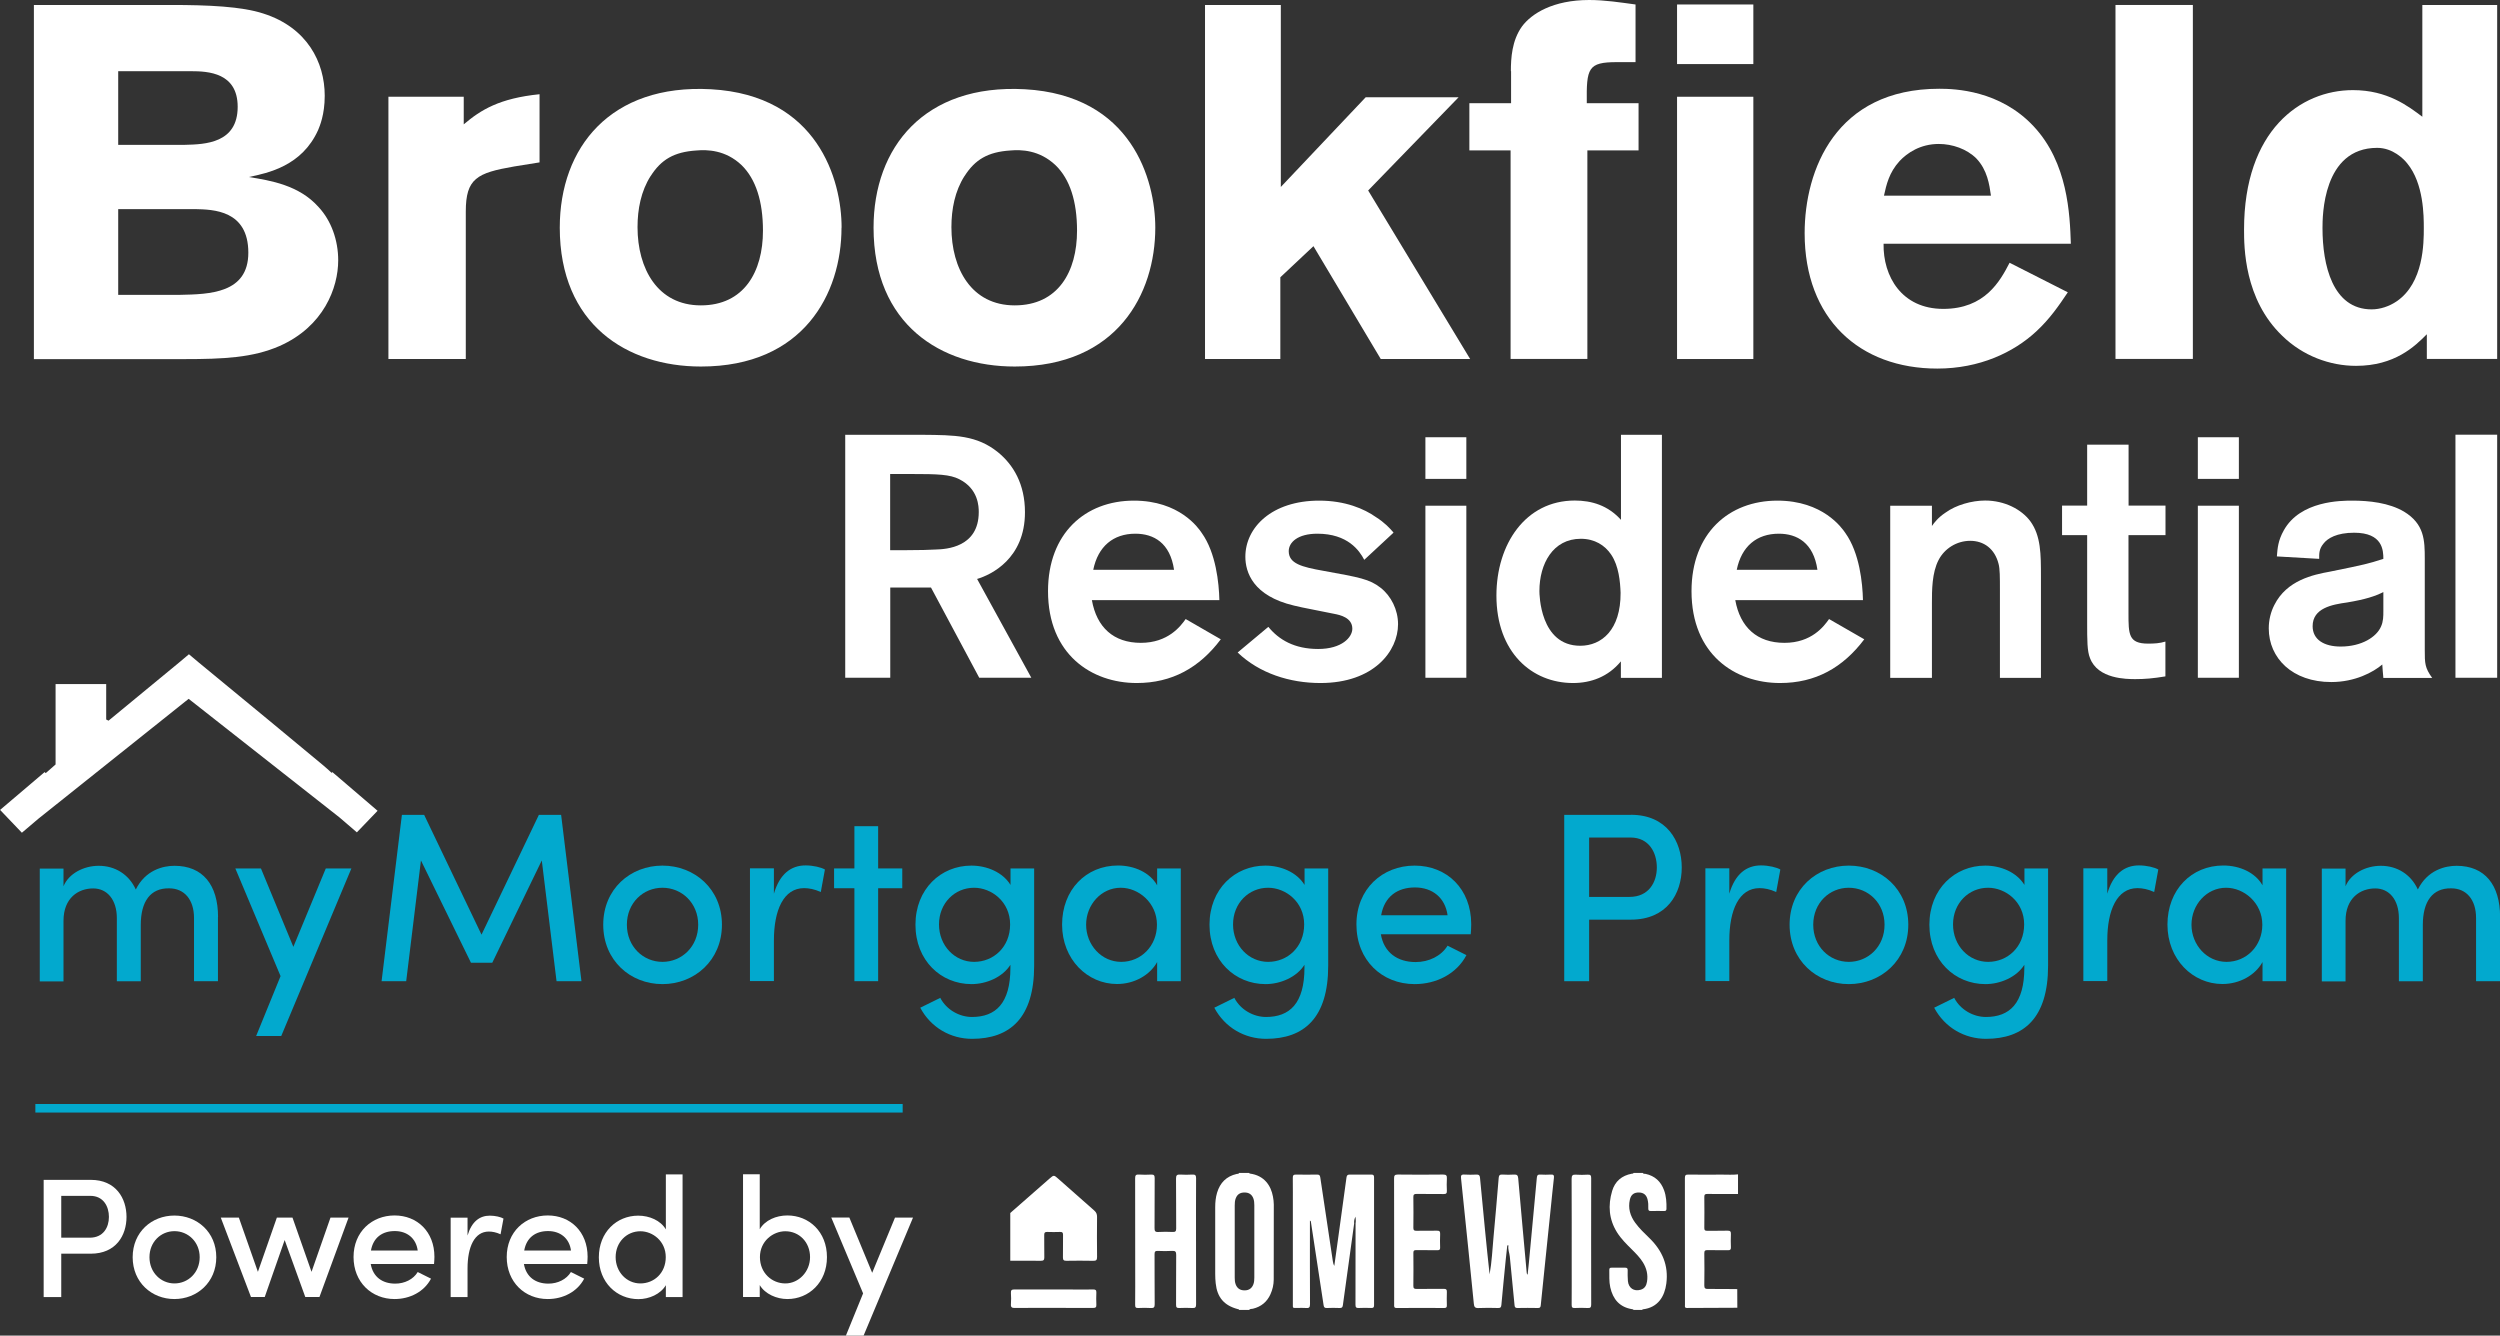 <svg width="292" height="156" viewBox="0 0 292 156" fill="none" xmlns="http://www.w3.org/2000/svg">
<rect x="0" y="0" width="292" height="156" fill="#333333" stroke="none"/>
<g clip-path="url(#clip0_310_69)">
<path d="M13.806 24.424V34.438H21.018C24.475 34.369 29.005 34.267 29.005 29.516C29.005 24.538 24.897 24.47 22.786 24.424H13.806ZM13.806 8.316V16.917H21.611C23.962 16.86 27.761 16.735 27.761 12.474C27.761 8.487 24.315 8.316 22.307 8.316H13.806ZM3.959 0.581H19.968C24.315 0.581 28.24 0.752 30.762 1.583C35.874 3.213 37.928 7.268 37.928 11.187C37.928 13.42 37.334 14.752 37.163 15.174C35.281 19.389 31.298 20.209 29.062 20.676C31.584 21.086 34.927 21.61 37.22 24.196C38.692 25.78 39.502 28.058 39.502 30.405C39.502 33.629 37.802 38.14 32.645 40.418C29.53 41.774 26.198 41.945 21.428 41.945H3.959V0.581Z" fill="white"/>
<path d="M54.164 14.525C56.161 12.827 58.341 11.483 63.019 11.005V18.967L60.041 19.446C55.705 20.198 54.404 20.847 54.404 24.709V41.933H45.367V11.301H54.164V14.525Z" fill="white"/>
<path d="M75.992 20.562C74.874 22.317 74.463 24.424 74.463 26.532C74.463 31.385 76.814 35.668 81.857 35.668C86.9 35.668 89.114 31.749 89.114 26.942C89.114 23.547 88.293 20.915 86.604 19.275C84.733 17.509 82.61 17.464 81.321 17.578C78.742 17.748 77.225 18.626 75.992 20.574M98.288 26.589C98.288 34.324 93.827 42.811 81.869 42.811C73.243 42.811 65.381 37.901 65.381 26.589C65.381 17.213 71.314 9.786 83.032 10.424C95.527 11.118 98.299 21.018 98.299 26.589" fill="white"/>
<path d="M112.654 20.562C111.535 22.317 111.125 24.424 111.125 26.532C111.125 31.385 113.464 35.668 118.518 35.668C123.573 35.668 125.798 31.749 125.798 26.942C125.798 23.547 124.977 20.915 123.265 19.275C121.382 17.509 119.271 17.464 117.982 17.578C115.403 17.748 113.886 18.626 112.654 20.574M134.938 26.589C134.938 34.324 130.488 42.811 118.518 42.811C109.904 42.811 102.031 37.901 102.031 26.589C102.031 17.213 107.964 9.786 119.694 10.424C132.188 11.118 134.938 21.018 134.938 26.589Z" fill="white"/>
<path d="M140.746 0.581H149.6V21.838L159.515 11.358H170.367L159.801 22.248L171.713 41.933H161.273L153.411 28.753L149.543 32.387V41.933H140.746V0.581Z" fill="white"/>
<path d="M176.471 8.316C176.471 6.79 176.585 4.75 177.76 3.099C178.879 1.583 181.4 0 185.622 0C187.436 0 189.262 0.285 191.031 0.524V7.257H188.863C185.462 7.257 185.291 7.952 185.337 12.053H191.384V17.566H185.405V41.922H176.437V17.566H171.622V12.053H176.494V8.305L176.471 8.316Z" fill="white"/>
<path d="M195.88 11.301H204.791V41.933H195.88V11.301ZM195.88 0.524H204.791V7.484H195.88V0.524Z" fill="white"/>
<path d="M232.541 22.841C232.359 21.553 232.119 19.856 230.841 18.512C229.723 17.395 228.034 16.814 226.448 16.814C224.28 16.814 222.751 17.874 221.873 18.808C220.64 20.164 220.332 21.565 220.047 22.852H232.541V22.841ZM241.521 34.141C240.46 35.725 239.41 37.251 237.835 38.709C235.188 41.17 231.206 43.05 226.277 43.05C217.194 43.05 210.782 37.24 210.782 27.238C210.782 19.856 214.41 10.367 226.505 10.367C228.331 10.367 233.602 10.537 237.539 14.764C241.521 19.024 241.761 25.005 241.875 28.468H220.001C219.933 32.273 222.112 36.078 226.973 36.078C231.834 36.078 233.602 32.854 234.72 30.69L241.521 34.141Z" fill="white"/>
<path d="M256.126 0.581H247.089V41.922H256.126V0.581Z" fill="white"/>
<path d="M283.1 26.645C283.1 25.244 283.1 21.439 281.172 19.093C280.761 18.569 279.483 17.27 277.657 17.27C271.268 17.27 271.268 25.301 271.268 26.645C271.268 30.929 272.431 36.135 277.007 36.135C278.011 36.135 279.072 35.782 279.939 35.189C283.1 33.025 283.1 28.343 283.1 26.645ZM291.669 0.581V41.922H283.454V39.04C282.05 40.464 279.7 42.731 275.181 42.731C272.135 42.731 268.963 41.569 266.567 39.222C262.105 34.95 262.105 28.81 262.105 26.805C262.105 15.265 268.677 10.526 274.816 10.526C278.878 10.526 281.286 12.406 282.929 13.636V0.581H291.669Z" fill="white"/>
<path d="M103.97 55.364V64.261H105.83C107.644 64.261 108.329 64.227 109.333 64.182C110.497 64.147 114.319 63.943 114.319 59.807C114.319 59.192 114.285 57.107 112.06 55.98C110.942 55.41 109.573 55.364 106.435 55.364H103.97ZM98.699 50.785H107.759C111.547 50.819 114.091 50.819 116.579 52.835C118.347 54.282 119.716 56.526 119.716 59.83C119.716 65.264 115.746 67.144 114.125 67.622L120.458 79.162H114.376L108.74 68.624H103.982V79.162H98.722V50.773L98.699 50.785Z" fill="white"/>
<path d="M137.129 66.551C136.672 63.407 134.755 62.336 132.61 62.336C130.031 62.336 128.251 63.817 127.692 66.551H137.117H137.129ZM142.594 74.662C140.095 78 136.877 79.777 132.77 79.777C127.498 79.777 122.409 76.439 122.409 69.046C122.409 62.291 126.757 58.474 132.439 58.474C137.756 58.474 139.97 61.653 140.369 62.257C142.024 64.58 142.377 68.089 142.423 70.094H127.532C128.092 73.272 130.066 75.084 133.249 75.084C136.432 75.084 137.893 73.147 138.486 72.304L142.594 74.674V74.662Z" fill="white"/>
<path d="M148.151 73.227C149.372 74.719 151.186 75.801 153.959 75.801C156.731 75.801 157.952 74.434 157.952 73.432C157.952 72.133 156.503 71.826 155.853 71.7C155.168 71.541 151.871 70.937 151.14 70.732C146.348 69.604 145.458 66.836 145.458 65.025C145.458 61.607 148.55 58.474 154.073 58.474C157.131 58.474 159.344 59.431 160.714 60.4C161.729 61.038 162.368 61.732 162.767 62.211L159.344 65.389C158.785 64.307 157.416 62.336 153.867 62.336C151.585 62.336 150.524 63.339 150.524 64.375C150.524 65.822 152.019 66.221 154.598 66.677C158.797 67.44 159.949 67.633 161.25 68.647C162.482 69.604 163.292 71.222 163.292 72.908C163.292 76.041 160.474 79.777 154.221 79.777C150.65 79.777 147.101 78.649 144.557 76.212L148.128 73.227H148.151Z" fill="white"/>
<path d="M166.487 79.162H171.268V59.067H166.487V79.162ZM166.487 55.934H171.268V51.07H166.487V55.934Z" fill="white"/>
<path d="M188.189 64.785C187.459 63.692 186.261 62.929 184.641 62.929C181.378 62.929 179.803 65.856 179.803 69.035C179.803 69.399 179.86 75.425 184.572 75.425C187.06 75.425 189.308 73.58 189.285 69.24C189.239 67.952 189.079 66.107 188.189 64.785ZM194.111 50.785V79.173H189.319V77.248C187.824 79.059 185.816 79.777 183.728 79.777C178.924 79.777 174.782 76.2 174.782 69.559C174.782 63.566 178.171 58.463 183.933 58.463C185.896 58.463 187.801 59.021 189.33 60.718V50.785H194.123H194.111Z" fill="white"/>
<path d="M212.276 66.551C211.82 63.407 209.903 62.336 207.769 62.336C205.179 62.336 203.411 63.817 202.852 66.551H212.276ZM217.753 74.662C215.243 78 212.037 79.777 207.906 79.777C202.646 79.777 197.569 76.439 197.569 69.046C197.569 62.291 201.916 58.474 207.598 58.474C212.915 58.474 215.129 61.653 215.54 62.257C217.194 64.58 217.548 68.089 217.594 70.094H202.68C203.251 73.272 205.236 75.084 208.42 75.084C211.603 75.084 213.041 73.147 213.634 72.304L217.753 74.674V74.662Z" fill="white"/>
<path d="M220.777 59.067H225.649V61.436C225.889 61.083 226.38 60.434 227.235 59.876C228.445 58.987 230.305 58.463 231.868 58.463C234.161 58.463 236.124 59.511 237.139 60.878C238.383 62.575 238.383 64.751 238.383 67.36V79.173H233.591V68.909C233.591 67.428 233.591 66.426 233.431 65.856C232.986 64.091 231.708 63.168 230.122 63.168C228.536 63.168 227.11 64.079 226.425 65.412C225.649 66.904 225.649 68.955 225.649 70.436V79.173H220.777V59.067Z" fill="white"/>
<path d="M248.607 62.519V71.609C248.607 74.093 248.607 75.175 250.9 75.175C251.642 75.175 252.235 75.141 252.92 74.936V79.002C251.471 79.242 250.501 79.321 249.417 79.321C248.413 79.321 245.024 79.321 244.111 76.861C243.78 76.063 243.78 74.765 243.78 72.76V62.507H240.848V59.055H243.78V51.935H248.618V59.055H252.931V62.507H248.618L248.607 62.519Z" fill="white"/>
<path d="M256.708 79.162H261.5V59.067H256.708V79.162ZM256.708 55.934H261.5V51.07H256.708V55.934Z" fill="white"/>
<path d="M278.365 69.16C277.406 69.638 276.311 70.003 274.143 70.368C272.409 70.607 270.115 71.017 270.115 73.136C270.115 74.708 271.45 75.517 273.39 75.517C275.843 75.517 277.577 74.4 278.102 73.181C278.376 72.578 278.376 71.974 278.376 71.37V69.16H278.365ZM265.939 64.979C266.019 63.977 266.087 63.134 266.738 61.96C268.666 58.474 273.458 58.474 274.759 58.474C276.687 58.474 279.027 58.714 280.795 59.762C283.168 61.208 283.214 63.099 283.214 65.275V75.938C283.214 77.465 283.214 77.989 284.081 79.185H278.376C278.342 78.706 278.251 77.897 278.251 77.613C277.212 78.501 275.079 79.663 272.294 79.663C267.742 79.663 264.992 76.861 264.992 73.398C264.992 72.395 265.232 71.461 265.642 70.664C267.091 67.77 270.184 67.121 272.135 66.768C276.288 65.925 276.596 65.845 278.376 65.275C278.376 64.273 278.296 62.222 274.964 62.222C272.945 62.222 271.861 62.86 271.37 63.51C270.845 64.147 270.88 64.717 270.88 65.275L265.939 64.99V64.979Z" fill="white"/>
<path d="M291.669 50.773H286.797V79.162H291.669V50.773Z" fill="white"/>
<path d="M25.456 107.072V114.602H22.661V107.22C22.661 105.078 21.531 103.757 19.751 103.757C17.572 103.723 16.442 105.284 16.442 108.04V114.613H13.647V107.232C13.647 105.09 12.517 103.768 10.885 103.768C9.162 103.768 7.417 104.862 7.417 107.55V114.625H4.644V101.456H7.417V103.518C8.01 102.048 9.756 101.125 11.536 101.125C13.453 101.125 15.062 102.139 15.86 103.894C16.99 101.615 19.055 101.125 20.379 101.125C23.688 101.125 25.468 103.358 25.468 107.106L25.456 107.072Z" fill="#02A9CE"/>
<path d="M38.053 101.433H41.043L32.85 121.004H29.918L32.77 114.01L27.487 101.433H30.477L34.265 110.592L38.053 101.433Z" fill="#02A9CE"/>
<path d="M67.88 114.602H65.004L63.281 100.499L57.496 112.449H55.009L49.167 100.499L47.444 114.602H44.569L46.942 95.179H49.543L56.241 109.168L62.939 95.179H65.54L67.914 114.602H67.88Z" fill="#02A9CE"/>
<path d="M70.458 108.006C70.458 103.837 73.619 101.103 77.373 101.103C81.127 101.103 84.322 103.837 84.322 108.006C84.322 112.176 81.127 114.944 77.373 114.944C73.619 114.944 70.458 112.176 70.458 108.006ZM81.549 108.006C81.549 105.466 79.632 103.689 77.373 103.689C75.114 103.689 73.22 105.466 73.22 108.006C73.22 110.547 75.114 112.346 77.373 112.346C79.632 112.346 81.549 110.569 81.549 108.006Z" fill="#02A9CE"/>
<path d="M96.348 101.57L95.869 104.19C95.139 103.848 94.454 103.734 93.918 103.734C91.522 103.734 90.392 106.297 90.392 109.852V114.591H87.597V101.422H90.392V104.384C91.065 102.071 92.4 101.08 94.089 101.08C94.99 101.08 95.926 101.308 96.348 101.558V101.57Z" fill="#02A9CE"/>
<path d="M105.385 101.433V103.746H102.567V114.602H99.794V103.746H97.421V101.433H99.794V96.5H102.567V101.433H105.385Z" fill="#02A9CE"/>
<path d="M118.016 101.433H120.789V112.791C120.789 118.908 117.959 121.335 113.532 121.335C111.045 121.335 108.728 120.036 107.485 117.701L109.824 116.55C110.554 117.963 112.083 118.783 113.521 118.783C116.293 118.783 118.016 117.199 118.016 113.03V112.688C117.115 114.124 115.221 114.944 113.475 114.944C109.892 114.944 106.926 112.176 106.926 108.006C106.926 103.837 109.892 101.103 113.452 101.103C115.289 101.103 117.126 101.889 118.028 103.358V101.444L118.016 101.433ZM117.982 107.972C117.982 105.318 115.803 103.689 113.772 103.689C111.512 103.689 109.675 105.489 109.675 107.972C109.675 110.455 111.512 112.346 113.772 112.346C116.031 112.346 117.982 110.626 117.982 107.972Z" fill="#02A9CE"/>
<path d="M135.155 101.433H137.916V114.602H135.155V112.369C134.31 113.896 132.496 114.932 130.465 114.932C127.019 114.932 124.052 112.062 124.052 107.995C124.052 103.928 126.848 101.091 130.579 101.091C132.496 101.091 134.31 101.912 135.155 103.404V101.433ZM135.132 108.006C135.132 105.466 133.009 103.689 130.899 103.689C128.639 103.689 126.859 105.659 126.859 108.006C126.859 110.353 128.639 112.346 130.956 112.346C133.272 112.346 135.132 110.49 135.132 108.006Z" fill="#02A9CE"/>
<path d="M152.361 101.433H155.134V112.791C155.134 118.908 152.304 121.335 147.877 121.335C145.39 121.335 143.073 120.036 141.83 117.701L144.169 116.55C144.899 117.963 146.428 118.783 147.866 118.783C150.638 118.783 152.361 117.199 152.361 113.03V112.688C151.46 114.124 149.566 114.944 147.82 114.944C144.237 114.944 141.27 112.176 141.27 108.006C141.27 103.837 144.237 101.103 147.797 101.103C149.634 101.103 151.471 101.889 152.373 103.358V101.444L152.361 101.433ZM152.327 107.972C152.327 105.318 150.148 103.689 148.117 103.689C145.857 103.689 144.02 105.489 144.02 107.972C144.02 110.455 145.857 112.346 148.117 112.346C150.376 112.346 152.327 110.626 152.327 107.972Z" fill="#02A9CE"/>
<path d="M171.793 109.123H161.284C161.649 111.264 163.235 112.369 165.346 112.369C166.898 112.369 168.336 111.663 169.077 110.455L171.279 111.56C170.127 113.759 167.754 114.944 165.232 114.944C161.421 114.944 158.431 112.153 158.431 107.983C158.431 103.814 161.478 101.103 165.232 101.103C168.986 101.103 171.839 103.814 171.839 107.949C171.839 108.314 171.816 108.712 171.781 109.134L171.793 109.123ZM169.077 106.901C168.792 104.839 167.297 103.654 165.266 103.654C163.235 103.654 161.706 104.703 161.318 106.901H169.089H169.077Z" fill="#02A9CE"/>
<path d="M190.494 95.168C194.67 95.168 196.428 98.243 196.428 101.319C196.428 104.395 194.682 107.414 190.494 107.414H185.611V114.602H182.701V95.179H190.494V95.168ZM190.323 104.759C192.582 104.759 193.518 103.039 193.518 101.319C193.518 99.599 192.617 97.822 190.437 97.822H185.611V104.759H190.323Z" fill="#02A9CE"/>
<path d="M207.941 101.57L207.461 104.19C206.731 103.848 206.046 103.734 205.51 103.734C203.114 103.734 201.984 106.297 201.984 109.852V114.591H199.189V101.422H201.984V104.384C202.658 102.071 203.993 101.08 205.681 101.08C206.583 101.08 207.518 101.308 207.941 101.558V101.57Z" fill="#02A9CE"/>
<path d="M209.025 108.006C209.025 103.837 212.185 101.103 215.939 101.103C219.693 101.103 222.888 103.837 222.888 108.006C222.888 112.176 219.693 114.944 215.939 114.944C212.185 114.944 209.025 112.176 209.025 108.006ZM220.115 108.006C220.115 105.466 218.198 103.689 215.939 103.689C213.68 103.689 211.786 105.466 211.786 108.006C211.786 110.547 213.68 112.346 215.939 112.346C218.198 112.346 220.115 110.569 220.115 108.006Z" fill="#02A9CE"/>
<path d="M236.443 101.433H239.216V112.791C239.216 118.908 236.386 121.335 231.959 121.335C229.472 121.335 227.155 120.036 225.912 117.701L228.251 116.55C228.981 117.963 230.51 118.783 231.948 118.783C234.72 118.783 236.443 117.199 236.443 113.03V112.688C235.542 114.124 233.648 114.944 231.902 114.944C228.319 114.944 225.353 112.176 225.353 108.006C225.353 103.837 228.319 101.103 231.879 101.103C233.716 101.103 235.553 101.889 236.455 103.358V101.444L236.443 101.433ZM236.421 107.972C236.421 105.318 234.241 103.689 232.21 103.689C229.951 103.689 228.114 105.489 228.114 107.972C228.114 110.455 229.951 112.346 232.21 112.346C234.469 112.346 236.421 110.626 236.421 107.972Z" fill="#02A9CE"/>
<path d="M252.087 101.57L251.608 104.19C250.877 103.848 250.193 103.734 249.657 103.734C247.26 103.734 246.131 106.297 246.131 109.852V114.591H243.335V101.422H246.131V104.384C246.804 102.071 248.139 101.08 249.828 101.08C250.729 101.08 251.665 101.308 252.087 101.558V101.57Z" fill="#02A9CE"/>
<path d="M264.262 101.433H267.023V114.602H264.262V112.369C263.417 113.896 261.603 114.932 259.572 114.932C256.126 114.932 253.159 112.062 253.159 107.995C253.159 103.928 255.955 101.091 259.686 101.091C261.603 101.091 263.417 101.912 264.262 103.404V101.433ZM264.239 108.006C264.239 105.466 262.117 103.689 260.006 103.689C257.746 103.689 255.966 105.659 255.966 108.006C255.966 110.353 257.746 112.346 260.063 112.346C262.379 112.346 264.239 110.49 264.239 108.006Z" fill="#02A9CE"/>
<path d="M292 107.072V114.602H289.204V107.22C289.204 105.078 288.075 103.757 286.295 103.757C284.116 103.723 282.986 105.284 282.986 108.04V114.613H280.19V107.232C280.19 105.09 279.061 103.768 277.429 103.768C275.706 103.768 273.96 104.862 273.96 107.55V114.625H271.188V101.456H273.96V103.518C274.554 102.048 276.299 101.125 278.079 101.125C279.996 101.125 281.605 102.139 282.404 103.894C283.534 101.615 285.599 101.125 286.922 101.125C290.231 101.125 292.011 103.358 292.011 107.106L292 107.072Z" fill="#02A9CE"/>
<path d="M38.818 90.189L38.738 90.269C38.407 89.961 38.053 89.642 37.642 89.301L31.458 84.174C31.458 84.174 31.458 84.174 31.447 84.174C31.447 84.174 31.447 84.174 31.458 84.174C28.731 81.93 26.004 79.675 23.22 77.385C22.832 77.066 22.455 76.747 22.067 76.416C21.68 76.747 21.303 77.054 20.915 77.385C18.142 79.675 15.404 81.93 12.677 84.174C12.585 84.129 12.494 84.083 12.403 84.038V79.902H6.492V89.289C6.036 89.677 5.671 89.996 5.34 90.303L5.214 90.178L0.011 94.598L2.556 97.264L4.473 95.635L22.033 81.623L39.651 95.475L41.682 97.218L44.101 94.7L38.818 90.178V90.189Z" fill="white"/>
<path d="M10.6 137.807C13.544 137.807 14.776 139.972 14.776 142.136C14.776 144.301 13.544 146.431 10.6 146.431H7.154V151.5H5.1V137.807H10.589H10.6ZM10.475 144.563C12.072 144.563 12.722 143.355 12.722 142.136C12.722 140.917 12.084 139.676 10.555 139.676H7.154V144.563H10.475Z" fill="white"/>
<path d="M15.495 146.841C15.495 143.902 17.72 141.977 20.367 141.977C23.015 141.977 25.262 143.902 25.262 146.841C25.262 149.78 23.015 151.728 20.367 151.728C17.72 151.728 15.495 149.78 15.495 146.841ZM23.323 146.841C23.323 145.052 21.965 143.799 20.379 143.799C18.793 143.799 17.458 145.052 17.458 146.841C17.458 148.629 18.793 149.905 20.379 149.905C21.965 149.905 23.323 148.652 23.323 146.841Z" fill="white"/>
<path d="M38.601 142.216H40.712L37.312 151.489H35.657L33.249 144.836L30.922 151.489H29.313L25.787 142.216H27.898L30.123 148.55L32.337 142.216H34.162L36.387 148.55L38.601 142.216Z" fill="white"/>
<path d="M50.707 147.638H43.302C43.564 149.154 44.671 149.928 46.166 149.928C47.261 149.928 48.277 149.427 48.79 148.573L50.342 149.347C49.532 150.896 47.855 151.728 46.086 151.728C43.405 151.728 41.294 149.757 41.294 146.818C41.294 143.879 43.439 141.965 46.086 141.965C48.733 141.965 50.741 143.868 50.741 146.795C50.741 147.057 50.719 147.331 50.696 147.627L50.707 147.638ZM48.79 146.066C48.596 144.62 47.535 143.788 46.109 143.788C44.683 143.788 43.599 144.517 43.325 146.066H48.802H48.79Z" fill="white"/>
<path d="M58.809 142.318L58.466 144.164C57.953 143.925 57.474 143.845 57.097 143.845C55.408 143.845 54.609 145.656 54.609 148.162V151.5H52.636V142.227H54.609V144.312C55.089 142.683 56.024 141.988 57.211 141.988C57.85 141.988 58.5 142.148 58.809 142.33V142.318Z" fill="white"/>
<path d="M68.599 147.638H61.193C61.456 149.154 62.562 149.928 64.057 149.928C65.153 149.928 66.168 149.427 66.682 148.573L68.233 149.347C67.423 150.896 65.746 151.728 63.977 151.728C61.296 151.728 59.185 149.757 59.185 146.818C59.185 143.879 61.33 141.965 63.977 141.965C66.624 141.965 68.633 143.868 68.633 146.795C68.633 147.057 68.61 147.331 68.587 147.627L68.599 147.638ZM66.693 146.066C66.499 144.62 65.438 143.788 64.012 143.788C62.585 143.788 61.501 144.517 61.227 146.066H66.704H66.693Z" fill="white"/>
<path d="M77.772 137.169H79.724V151.5H77.772V150.11C77.156 151.159 75.821 151.739 74.566 151.739C72.044 151.739 69.945 149.791 69.945 146.852C69.945 143.913 72.033 141.988 74.543 141.988C75.855 141.988 77.156 142.546 77.772 143.594V137.181V137.169ZM77.761 146.83C77.761 144.961 76.232 143.811 74.794 143.811C73.197 143.811 71.907 145.087 71.907 146.83C71.907 148.573 73.197 149.905 74.794 149.905C76.392 149.905 77.761 148.698 77.761 146.83Z" fill="white"/>
<path d="M96.588 146.841C96.588 149.78 94.477 151.728 91.967 151.728C90.712 151.728 89.365 151.147 88.738 150.099V151.489H86.786V137.158H88.738V143.572C89.354 142.523 90.643 141.965 91.967 141.965C94.488 141.965 96.588 143.868 96.588 146.83V146.841ZM94.614 146.83C94.614 145.075 93.336 143.811 91.727 143.811C90.289 143.811 88.76 144.961 88.76 146.83C88.76 148.698 90.175 149.905 91.727 149.905C93.279 149.905 94.614 148.55 94.614 146.83Z" fill="white"/>
<path d="M104.529 142.216H106.64L100.867 156H98.801L100.81 151.067L97.09 142.204H99.201L101.871 148.664L104.541 142.204L104.529 142.216Z" fill="white"/>
<path d="M4.131 129.446H105.431" stroke="#02A9CE" stroke-miterlimit="10"/>
<g clip-path="url(#clip1_310_69)">
<path d="M118 141.677C119.333 140.509 120.665 139.341 121.997 138.173C122.193 138.001 122.388 137.826 122.586 137.657C123.084 137.232 123.091 137.226 123.579 137.657C124.991 138.901 126.396 140.154 127.813 141.394C128.053 141.604 128.138 141.826 128.136 142.139C128.122 143.697 128.117 145.255 128.138 146.812C128.143 147.184 128.026 147.271 127.669 147.262C126.633 147.239 125.596 147.245 124.56 147.26C124.256 147.264 124.145 147.176 124.151 146.865C124.169 145.991 124.148 145.116 124.163 144.242C124.168 143.974 124.086 143.881 123.812 143.891C123.315 143.909 122.816 143.909 122.319 143.891C122.047 143.881 121.961 143.972 121.965 144.241C121.979 145.116 121.959 145.99 121.976 146.865C121.981 147.174 121.871 147.263 121.566 147.26C120.378 147.246 119.189 147.256 118 147.256C118 145.397 118 143.537 118 141.677Z" fill="white"/>
<path d="M190.798 153C190.776 152.941 190.727 152.927 190.669 152.919C189.172 152.69 188.39 151.755 188.079 150.355C187.929 149.68 187.979 148.995 187.967 148.313C187.963 148.103 188.066 148.064 188.247 148.066C188.773 148.073 189.299 148.074 189.823 148.066C190.039 148.062 190.115 148.146 190.113 148.355C190.11 148.779 190.099 149.204 190.139 149.625C190.218 150.452 190.847 150.866 191.629 150.642C192.112 150.504 192.299 150.141 192.371 149.699C192.505 148.881 192.321 148.126 191.882 147.426C191.536 146.875 191.083 146.416 190.625 145.96C189.991 145.33 189.35 144.705 188.872 143.944C187.913 142.418 187.798 140.782 188.3 139.097C188.632 137.98 189.42 137.307 190.589 137.089C190.665 137.075 190.761 137.105 190.798 137H191.878C191.952 137.139 192.099 137.085 192.21 137.109C193.289 137.346 193.987 138 194.36 139.011C194.621 139.716 194.657 140.45 194.643 141.192C194.639 141.391 194.557 141.45 194.368 141.446C193.857 141.439 193.345 141.432 192.834 141.449C192.563 141.458 192.505 141.336 192.519 141.105C192.538 140.777 192.515 140.448 192.442 140.127C192.316 139.572 191.975 139.292 191.43 139.283C190.851 139.273 190.502 139.532 190.369 140.112C190.141 141.109 190.4 142.004 190.992 142.818C191.479 143.486 192.08 144.054 192.67 144.628C194.167 146.088 194.9 147.812 194.627 149.915C194.433 151.411 193.664 152.725 191.882 152.93C191.85 152.933 191.822 152.976 191.793 153H190.797H190.798Z" fill="white"/>
<path d="M203 137.164V139.462C201.812 139.461 200.623 139.464 199.435 139.454C199.185 139.452 199.06 139.493 199.064 139.785C199.079 141.001 199.077 142.218 199.064 143.435C199.062 143.692 199.149 143.76 199.398 143.756C200.186 143.743 200.975 143.769 201.763 143.743C202.107 143.731 202.184 143.851 202.17 144.162C202.146 144.667 202.15 145.174 202.17 145.679C202.18 145.946 202.099 146.034 201.823 146.027C201.035 146.01 200.246 146.035 199.458 146.014C199.152 146.006 199.058 146.084 199.063 146.397C199.082 147.64 199.084 148.885 199.063 150.128C199.056 150.485 199.181 150.554 199.512 150.551C200.644 150.539 201.778 150.56 202.911 150.568C202.914 151.294 202.917 152.019 202.92 152.745C200.959 152.753 198.998 152.759 197.037 152.771C196.733 152.773 196.804 152.564 196.804 152.402C196.802 147.457 196.806 142.512 196.795 137.568C196.795 137.239 196.92 137.19 197.208 137.192C198.521 137.205 199.834 137.204 201.147 137.195C201.765 137.191 202.385 137.239 203.002 137.165L203 137.164Z" fill="white"/>
<path d="M158.168 142.886C157.727 146.068 157.283 149.25 156.85 152.432C156.816 152.681 156.745 152.787 156.47 152.775C155.974 152.752 155.474 152.753 154.977 152.775C154.709 152.786 154.633 152.693 154.595 152.436C154.107 149.181 153.607 145.928 153.108 142.674C153.103 142.637 153.083 142.602 153 142.566C153 142.717 153 142.869 153 143.02C153 146.124 152.992 149.227 153.009 152.331C153.01 152.705 152.9 152.807 152.543 152.774C152.214 152.744 151.879 152.77 151.547 152.767C150.946 152.762 151.006 152.834 151.006 152.25C151.004 148.477 151.005 144.704 151.005 140.93C151.005 139.808 151.013 138.687 150.999 137.566C150.996 137.279 151.089 137.186 151.377 137.191C152.192 137.205 153.01 137.204 153.825 137.191C154.082 137.187 154.172 137.264 154.21 137.528C154.688 140.786 155.183 144.04 155.673 147.295C155.701 147.483 155.741 147.668 155.846 147.857C155.985 146.864 156.123 145.872 156.26 144.88C156.599 142.429 156.941 139.979 157.27 137.526C157.306 137.261 157.414 137.187 157.668 137.19C158.497 137.201 159.328 137.201 160.157 137.19C160.405 137.187 160.49 137.26 160.49 137.515C160.483 142.492 160.483 147.469 160.49 152.445C160.49 152.694 160.42 152.781 160.164 152.772C159.68 152.754 159.195 152.748 158.712 152.773C158.398 152.79 158.319 152.686 158.32 152.381C158.332 149.223 158.329 146.065 158.33 142.906C158.373 142.656 158.354 142.408 158.324 142.103C158.18 142.386 158.144 142.629 158.165 142.884L158.168 142.886Z" fill="white"/>
<path d="M176.051 145.463C175.992 145.996 175.929 146.528 175.876 147.062C175.7 148.843 175.521 150.624 175.362 152.407C175.337 152.682 175.264 152.782 174.974 152.775C174.213 152.756 173.451 152.743 172.692 152.779C172.292 152.798 172.18 152.658 172.145 152.289C171.932 150.058 171.699 147.828 171.471 145.598C171.201 142.946 170.934 140.294 170.651 137.644C170.616 137.316 170.658 137.165 171.037 137.189C171.505 137.219 171.978 137.21 172.447 137.191C172.723 137.179 172.836 137.261 172.863 137.547C173.053 139.614 173.256 141.682 173.458 143.749C173.625 145.448 173.797 147.145 173.985 148.844C174.248 147.409 174.308 145.955 174.442 144.509C174.658 142.196 174.855 139.882 175.048 137.567C175.073 137.275 175.177 137.171 175.481 137.189C175.936 137.217 176.395 137.219 176.849 137.189C177.197 137.166 177.299 137.305 177.326 137.623C177.487 139.53 177.663 141.435 177.835 143.341C177.995 145.111 178.157 146.88 178.319 148.65C178.327 148.73 178.342 148.81 178.425 148.895C178.475 148.425 178.531 147.958 178.575 147.487C178.888 144.181 179.203 140.875 179.501 137.568C179.529 137.256 179.63 137.174 179.926 137.19C180.326 137.212 180.729 137.215 181.129 137.19C181.445 137.169 181.535 137.265 181.498 137.58C181.365 138.734 181.256 139.89 181.136 141.045C180.901 143.329 180.665 145.611 180.428 147.894C180.27 149.416 180.105 150.938 179.96 152.462C179.937 152.71 179.856 152.779 179.61 152.774C178.822 152.759 178.033 152.758 177.245 152.774C176.989 152.779 176.922 152.688 176.899 152.45C176.721 150.559 176.525 148.67 176.346 146.779C176.305 146.337 176.099 145.922 176.193 145.461C176.145 145.461 176.098 145.462 176.05 145.463H176.051Z" fill="white"/>
<path d="M162.836 144.956C162.836 142.523 162.842 140.091 162.828 137.658C162.827 137.316 162.889 137.182 163.276 137.187C165.031 137.209 166.787 137.208 168.543 137.187C168.921 137.183 169.017 137.304 168.995 137.656C168.966 138.133 168.974 138.613 168.994 139.09C169.005 139.374 168.914 139.468 168.622 139.464C167.571 139.448 166.52 139.465 165.47 139.453C165.201 139.45 165.076 139.498 165.08 139.806C165.097 141.008 165.095 142.211 165.081 143.413C165.078 143.689 165.171 143.76 165.438 143.755C166.226 143.74 167.014 143.762 167.802 143.744C168.098 143.737 168.226 143.8 168.21 144.124C168.183 144.656 168.192 145.19 168.207 145.723C168.214 145.958 168.132 146.027 167.899 146.024C167.07 146.012 166.24 146.028 165.411 146.014C165.158 146.01 165.079 146.084 165.082 146.337C165.093 147.621 165.097 148.906 165.08 150.191C165.076 150.494 165.192 150.551 165.466 150.547C166.517 150.534 167.568 150.552 168.618 150.537C168.907 150.533 169.006 150.618 168.994 150.907C168.974 151.425 168.979 151.945 168.993 152.464C168.999 152.691 168.93 152.774 168.69 152.773C166.837 152.766 164.985 152.762 163.132 152.775C162.796 152.777 162.836 152.583 162.836 152.377C162.837 149.903 162.836 147.43 162.836 144.956Z" fill="white"/>
<path d="M185.844 145C185.844 147.446 185.839 149.891 185.852 152.337C185.854 152.663 185.793 152.801 185.428 152.776C184.933 152.744 184.433 152.752 183.936 152.775C183.639 152.789 183.567 152.685 183.569 152.403C183.583 150.873 183.575 149.343 183.575 147.813C183.575 144.438 183.583 141.064 183.565 137.689C183.563 137.28 183.686 137.173 184.077 137.201C184.53 137.234 184.99 137.232 185.444 137.201C185.788 137.179 185.852 137.313 185.85 137.621C185.839 140.081 185.844 142.54 185.844 145H185.844Z" fill="white"/>
<path d="M139.696 145C139.696 147.447 139.689 149.895 139.703 152.342C139.705 152.677 139.624 152.797 139.272 152.776C138.763 152.747 138.249 152.753 137.738 152.775C137.448 152.786 137.363 152.694 137.365 152.407C137.377 150.465 137.362 148.524 137.379 146.583C137.383 146.214 137.295 146.079 136.903 146.104C136.352 146.14 135.796 146.131 135.244 146.106C134.925 146.091 134.85 146.2 134.852 146.501C134.864 148.443 134.848 150.384 134.867 152.325C134.871 152.691 134.772 152.8 134.407 152.776C133.925 152.744 133.438 152.752 132.955 152.775C132.662 152.789 132.583 152.696 132.586 152.409C132.6 150.96 132.592 149.511 132.592 148.062C132.592 144.589 132.598 141.117 132.584 137.644C132.582 137.289 132.661 137.16 133.037 137.188C133.505 137.223 133.978 137.214 134.447 137.191C134.776 137.173 134.868 137.284 134.866 137.607C134.852 139.549 134.867 141.49 134.851 143.431C134.848 143.777 134.914 143.921 135.3 143.896C135.851 143.86 136.407 143.869 136.959 143.893C137.285 143.908 137.38 143.812 137.378 143.485C137.363 141.543 137.382 139.602 137.36 137.661C137.356 137.273 137.476 137.166 137.849 137.19C138.318 137.219 138.791 137.217 139.259 137.19C139.599 137.17 139.706 137.269 139.703 137.618C139.688 140.079 139.695 142.54 139.695 145H139.696Z" fill="white"/>
<path d="M123.067 152.762C121.56 152.762 120.054 152.753 118.548 152.77C118.198 152.774 118.046 152.704 118.076 152.324C118.11 151.889 118.106 151.448 118.076 151.013C118.053 150.672 118.192 150.607 118.504 150.608C120.963 150.619 123.424 150.614 125.883 150.614C126.478 150.614 127.072 150.625 127.666 150.609C127.94 150.602 128.07 150.667 128.055 150.969C128.033 151.446 128.033 151.926 128.055 152.402C128.07 152.702 127.946 152.768 127.668 152.766C126.135 152.755 124.6 152.761 123.067 152.761V152.762Z" fill="white"/>
<path d="M148.78 140.699C148.78 140.388 148.737 140.072 148.682 139.765C148.448 138.485 147.677 137.293 145.978 137.072C145.947 137.067 145.92 137.025 145.891 137H144.729C144.673 137.132 144.539 137.096 144.442 137.118C143.235 137.395 142.502 138.152 142.155 139.305C141.988 139.86 141.937 140.431 141.936 141.005C141.933 143.612 141.933 146.22 141.937 148.827C141.937 149.181 141.956 149.537 141.993 149.889C142.166 151.536 142.977 152.48 144.567 152.902C144.632 152.919 144.707 152.915 144.729 153H145.891C146.006 152.85 146.192 152.896 146.34 152.859C147.305 152.623 147.987 152.064 148.39 151.169C148.635 150.626 148.768 150.05 148.771 149.461C148.785 146.541 148.784 143.62 148.78 140.699ZM146.504 149.221C146.504 149.481 146.491 149.739 146.402 149.989C146.229 150.47 145.885 150.715 145.369 150.716C144.846 150.717 144.498 150.48 144.323 150.004C144.232 149.756 144.216 149.498 144.216 149.237C144.218 147.816 144.216 146.395 144.216 144.975C144.216 143.581 144.217 142.188 144.216 140.794C144.216 140.505 144.23 140.221 144.34 139.948C144.522 139.494 144.851 139.281 145.373 139.283C145.879 139.286 146.218 139.515 146.39 139.971C146.488 140.232 146.505 140.505 146.505 140.778C146.505 143.592 146.505 146.408 146.505 149.222L146.504 149.221Z" fill="white"/>
</g>
</g>
<defs>
<clipPath id="clip0_310_69">
<rect width="292" height="156" fill="white"/>
</clipPath>
<clipPath id="clip1_310_69">
<rect width="85" height="16" fill="white" transform="translate(118 137)"/>
</clipPath>
</defs>
</svg>
